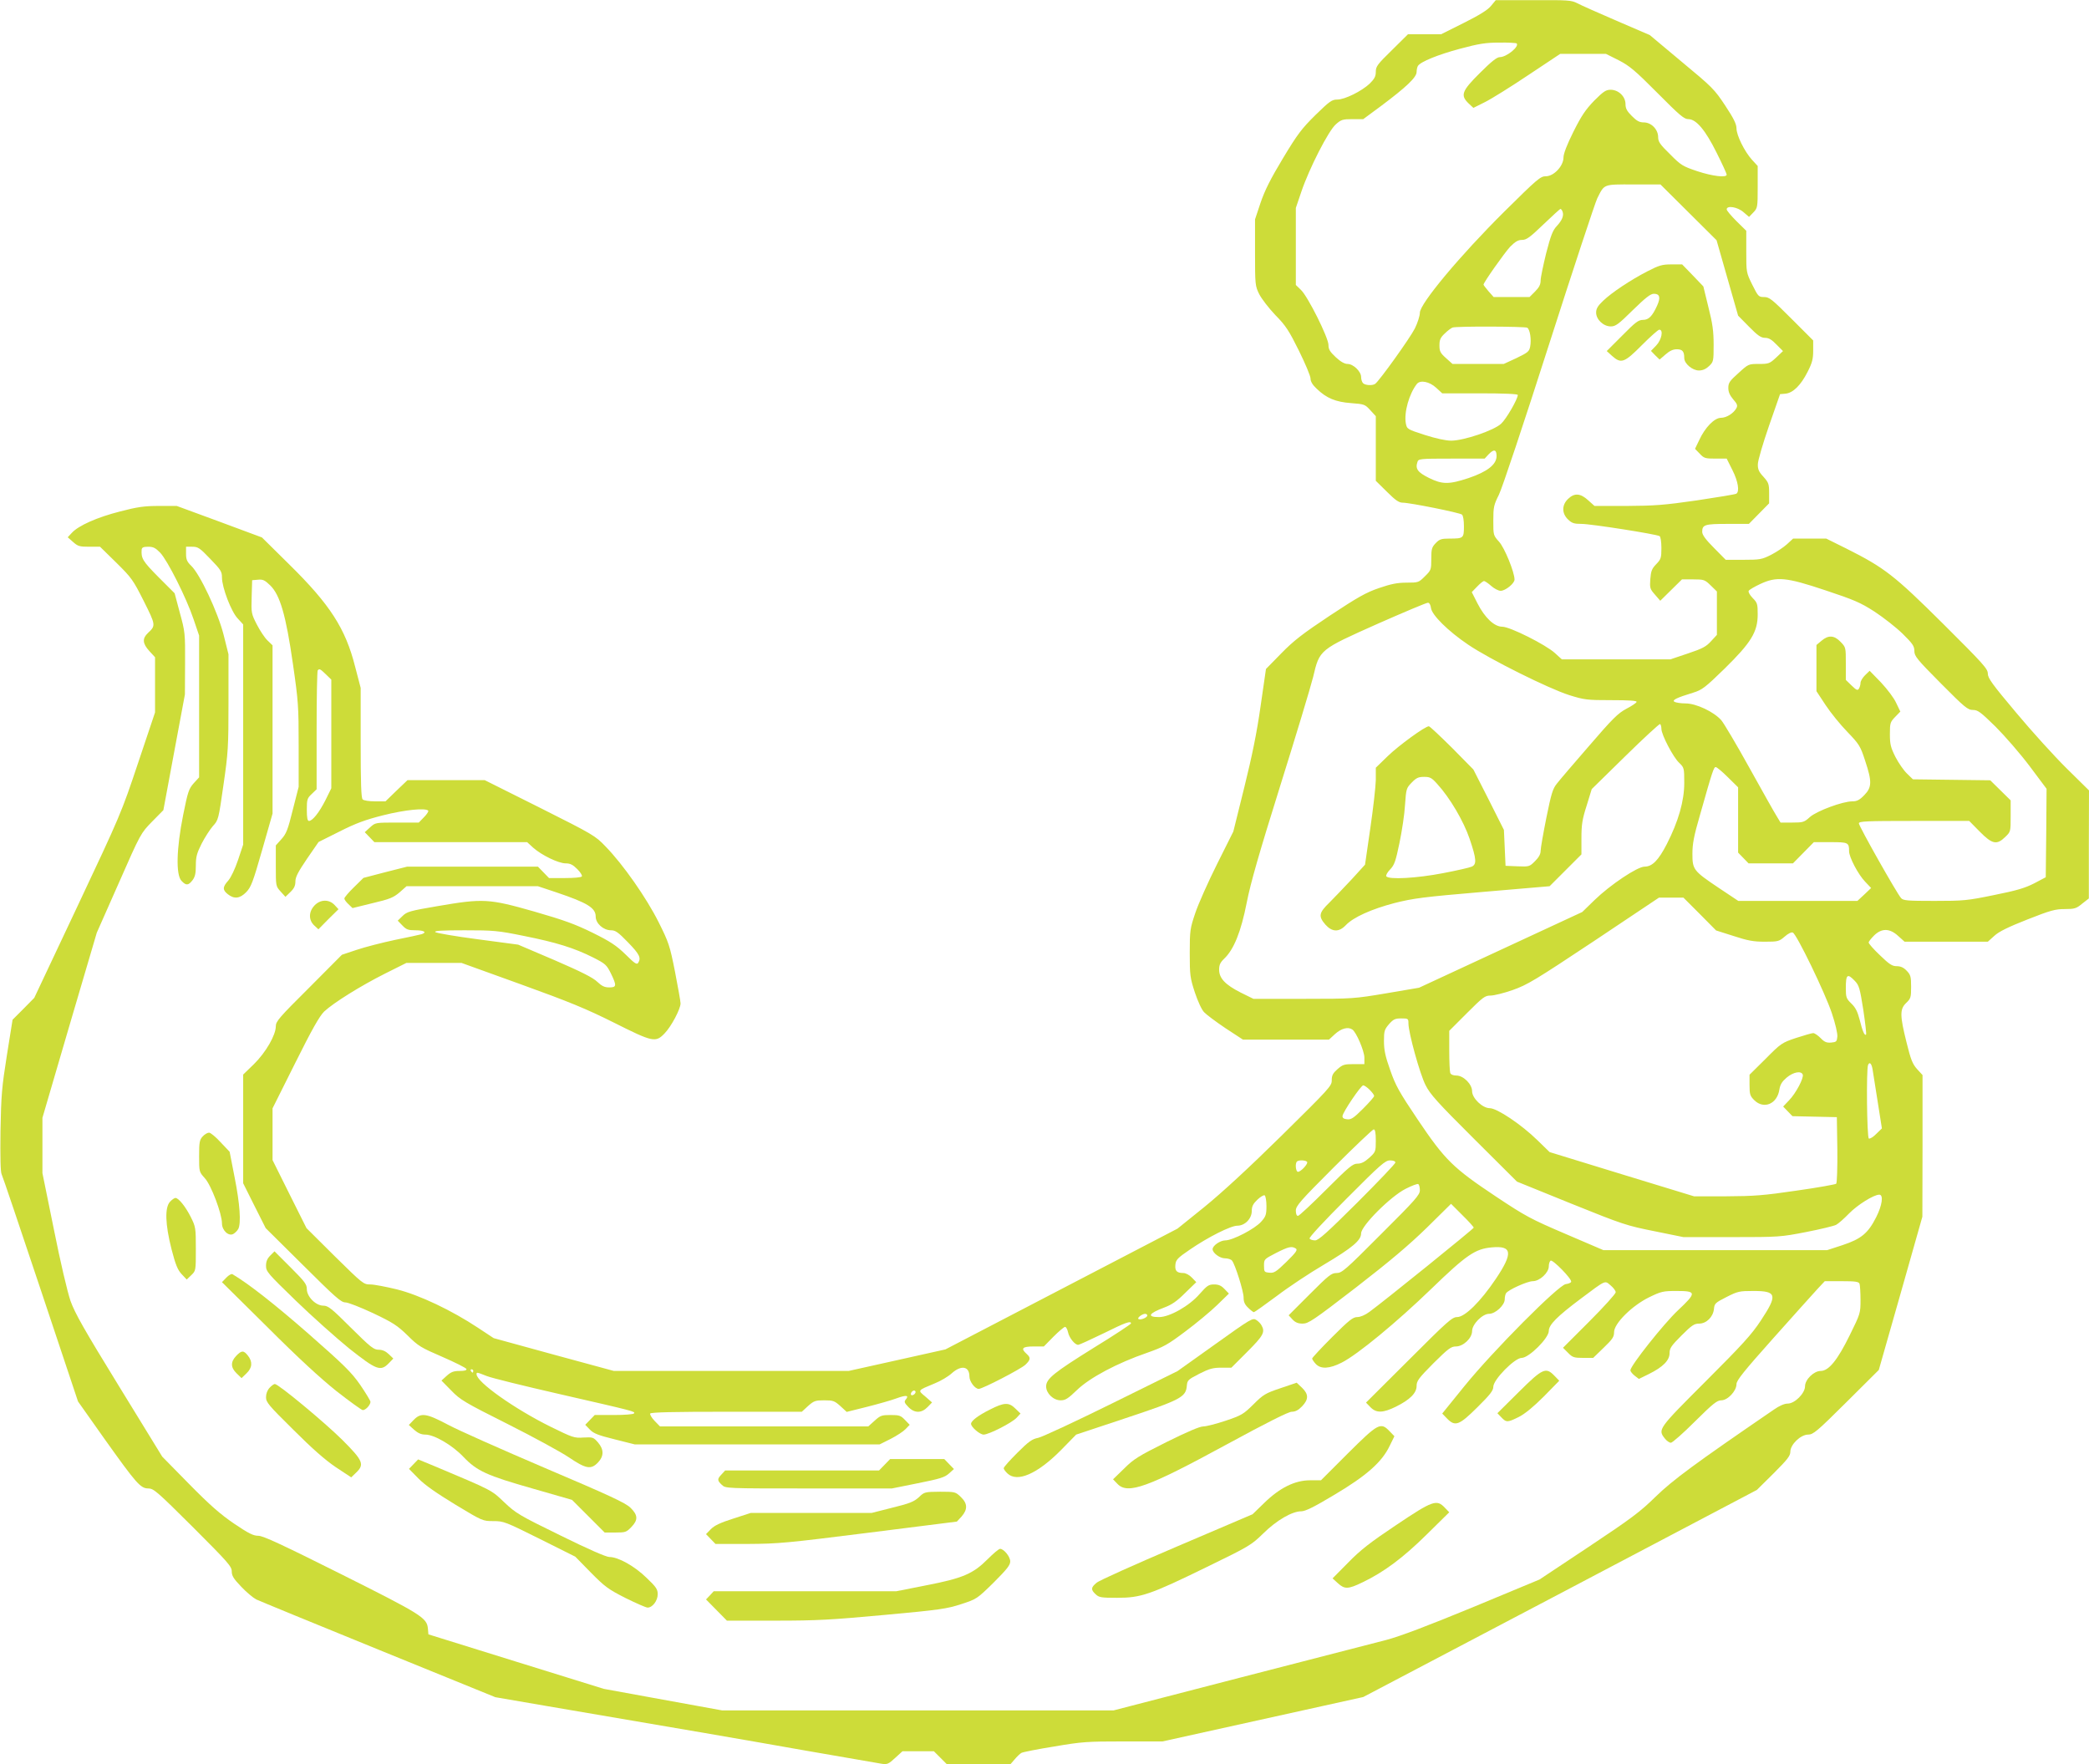 <?xml version="1.0" standalone="no"?>
<!DOCTYPE svg PUBLIC "-//W3C//DTD SVG 20010904//EN"
 "http://www.w3.org/TR/2001/REC-SVG-20010904/DTD/svg10.dtd">
<svg version="1.0" xmlns="http://www.w3.org/2000/svg"
 width="1280pt" height="1081pt" viewBox="0 0 1280 1081"
 preserveAspectRatio="xMidYMid meet">
<g transform="translate(0,1081) scale(0.1,-0.1)"
fill="#cddc39" stroke="none">
<path d="M9136 10774 c-20 -25 -72 -57 -168 -105 l-138 -69 -101 0 -102 0 -98
-97 c-89 -87 -99 -100 -99 -133 0 -28 -8 -43 -37 -72 -50 -47 -153 -98 -199
-98 -33 0 -47 -10 -134 -95 -84 -83 -110 -117 -199 -265 -76 -126 -111 -196
-137 -272 l-34 -102 0 -203 c0 -200 1 -205 26 -256 15 -29 59 -86 99 -128 64
-65 83 -95 144 -218 39 -79 71 -155 71 -170 0 -18 12 -39 38 -63 60 -58 116
-81 211 -88 81 -6 85 -8 117 -43 l34 -37 0 -198 0 -198 68 -67 c53 -53 74 -67
97 -67 43 0 348 -61 363 -73 7 -6 12 -34 12 -72 0 -73 -3 -75 -89 -75 -50 0
-61 -4 -84 -28 -24 -25 -27 -36 -27 -96 0 -66 -1 -70 -39 -107 -38 -38 -40
-39 -112 -39 -57 0 -96 -8 -169 -33 -79 -27 -129 -55 -300 -168 -167 -111
-223 -154 -299 -232 l-94 -96 -33 -228 c-23 -163 -52 -304 -100 -498 l-67
-270 -100 -200 c-55 -110 -115 -245 -133 -299 -32 -95 -34 -107 -34 -245 0
-136 2 -152 31 -241 18 -54 42 -107 57 -122 14 -15 73 -59 131 -98 l107 -70
263 0 264 0 38 35 c38 34 79 45 105 27 24 -15 74 -132 74 -172 l0 -40 -65 0
c-58 0 -68 -3 -100 -31 -28 -25 -35 -38 -35 -68 1 -34 -14 -50 -307 -339 -203
-200 -365 -349 -473 -437 l-165 -133 -711 -370 -711 -370 -296 -66 -297 -66
-719 0 -720 0 -368 100 -368 101 -97 64 c-160 106 -357 200 -497 235 -66 16
-139 30 -162 30 -42 0 -46 4 -217 172 l-174 173 -104 208 -104 209 0 158 0
159 139 278 c104 209 149 287 177 315 58 54 223 157 372 232 l132 66 169 0
169 0 363 -131 c299 -108 401 -150 571 -235 239 -120 255 -123 310 -66 41 42
98 150 98 184 0 13 -16 100 -34 194 -32 161 -38 179 -101 305 -75 149 -216
351 -324 462 -64 67 -75 73 -403 238 l-338 169 -237 0 -236 0 -68 -65 -67 -65
-64 0 c-36 0 -69 5 -76 12 -9 9 -12 100 -12 348 l0 335 -34 130 c-59 234 -154
381 -403 626 l-168 166 -261 97 -261 96 -109 0 c-90 0 -132 -6 -239 -34 -138
-35 -254 -86 -295 -131 l-25 -27 33 -29 c29 -26 39 -29 99 -29 l66 0 99 -97
c94 -93 103 -105 169 -236 74 -148 74 -150 25 -196 -35 -33 -33 -64 9 -110
l35 -38 0 -169 0 -169 -104 -310 c-102 -305 -108 -319 -370 -875 l-266 -564
-66 -67 -67 -67 -35 -219 c-31 -196 -35 -243 -39 -463 -2 -159 0 -252 7 -265
6 -11 113 -329 239 -706 l229 -686 162 -229 c196 -275 221 -304 269 -304 32 0
53 -18 273 -237 216 -216 238 -241 238 -271 0 -27 11 -45 58 -94 31 -33 73
-68 92 -78 19 -9 357 -148 750 -308 l715 -291 320 -55 c864 -147 1184 -202
1580 -272 237 -41 447 -77 468 -81 34 -5 42 -1 82 36 l45 41 96 0 96 0 40 -40
40 -40 195 0 194 0 26 30 c14 17 33 35 42 40 10 5 100 23 201 39 169 29 202
31 423 31 l240 0 615 136 615 136 1206 634 1206 635 103 102 c85 85 102 107
102 132 0 44 63 105 109 105 31 0 54 19 234 198 l199 198 134 470 133 469 1
434 0 434 -33 36 c-28 31 -39 58 -65 164 -41 164 -42 204 -2 242 28 27 30 34
30 99 0 62 -3 73 -27 98 -19 20 -37 28 -61 28 -28 0 -45 11 -103 67 -38 36
-69 71 -69 78 0 6 15 25 33 43 47 46 96 45 148 -3 l39 -35 255 0 255 0 40 36
c28 26 85 54 202 100 142 56 171 64 229 64 60 0 71 3 107 33 l41 32 0 331 1
331 -136 134 c-75 74 -214 227 -310 342 -148 176 -174 212 -174 240 0 29 -27
59 -272 303 -301 299 -360 345 -595 463 l-123 61 -101 0 -102 0 -38 -35 c-21
-19 -65 -48 -98 -65 -56 -28 -68 -30 -168 -30 l-109 0 -72 73 c-51 51 -72 80
-72 98 0 44 15 49 155 49 l131 0 62 63 62 63 0 62 c0 57 -3 65 -35 101 -28 30
-35 46 -34 77 0 22 31 127 68 234 l68 195 34 3 c46 5 93 51 135 134 28 55 34
79 34 130 l0 62 -133 133 c-120 120 -136 133 -168 133 -33 0 -36 3 -72 75 -37
75 -37 76 -37 203 l0 128 -60 59 c-33 33 -60 65 -60 72 0 26 67 15 103 -17
l34 -29 26 27 c26 27 27 31 27 156 l0 129 -35 38 c-46 51 -95 150 -95 193 0
25 -17 61 -69 139 -66 100 -79 113 -266 268 l-196 164 -202 87 c-111 48 -220
96 -242 108 -37 19 -57 20 -270 19 l-230 0 -29 -35z m157 -230 c18 -19 -62
-84 -103 -84 -18 0 -52 -27 -122 -97 -112 -111 -121 -137 -69 -187 l29 -27 72
36 c40 20 160 95 266 166 l194 129 140 0 140 0 78 -39 c66 -34 100 -62 237
-200 137 -138 164 -161 190 -161 48 0 104 -66 174 -207 34 -68 61 -127 61
-133 0 -20 -86 -10 -180 21 -89 30 -100 36 -167 104 -62 60 -73 77 -73 105 0
47 -42 90 -88 90 -27 0 -43 9 -73 39 -30 30 -39 46 -39 73 0 47 -43 88 -91 88
-29 0 -44 -10 -101 -67 -53 -55 -78 -92 -127 -190 -40 -80 -61 -135 -61 -158
0 -52 -59 -115 -108 -115 -33 0 -51 -15 -255 -217 -272 -270 -517 -564 -517
-619 0 -19 -14 -63 -31 -97 -29 -58 -219 -323 -243 -339 -17 -12 -61 -9 -74 4
-7 7 -12 24 -12 38 0 34 -48 80 -83 80 -18 0 -43 14 -72 41 -36 34 -45 48 -45
75 0 45 -127 299 -169 338 l-31 30 0 236 0 236 34 100 c48 142 166 373 211
412 32 29 42 32 102 32 l66 0 111 82 c152 114 216 174 216 207 0 14 4 31 8 37
16 26 126 70 257 105 115 31 158 38 241 38 55 1 104 -2 107 -5z m1053 -1035
l172 -171 66 -231 66 -231 67 -68 c54 -55 74 -68 98 -68 23 0 41 -11 70 -41
l40 -40 -42 -40 c-40 -37 -46 -39 -106 -39 -63 0 -64 0 -125 -56 -54 -48 -62
-60 -62 -91 0 -25 9 -45 30 -70 24 -27 28 -38 20 -53 -17 -32 -61 -60 -95 -60
-40 0 -98 -59 -134 -138 l-25 -52 29 -30 c26 -28 34 -30 97 -30 l68 0 35 -70
c35 -69 45 -132 24 -145 -6 -4 -115 -22 -242 -41 -201 -29 -259 -33 -429 -34
l-198 0 -39 35 c-47 43 -84 46 -123 8 -39 -37 -39 -89 0 -126 24 -23 37 -27
83 -27 57 0 459 -63 478 -75 6 -3 11 -36 11 -73 0 -61 -3 -69 -32 -99 -27 -28
-32 -42 -36 -91 -4 -55 -2 -61 29 -96 l32 -37 66 65 67 66 69 0 c66 0 71 -2
107 -37 l38 -37 0 -133 0 -133 -36 -39 c-30 -33 -52 -45 -142 -75 l-107 -36
-333 0 -332 0 -43 39 c-56 51 -275 161 -322 161 -49 0 -107 55 -152 143 l-35
69 33 34 c18 19 37 34 42 34 5 0 25 -13 44 -30 18 -16 44 -30 58 -30 29 0 85
45 85 69 0 45 -61 195 -95 232 -35 39 -35 40 -35 129 0 83 3 96 34 158 19 37
156 448 306 917 150 468 284 873 297 900 45 89 35 85 221 85 l166 0 172 -171z
m-772 5 c10 -25 -3 -55 -36 -90 -24 -26 -36 -57 -64 -165 -18 -74 -34 -149
-34 -167 0 -25 -9 -43 -34 -68 l-34 -34 -110 0 -110 0 -31 35 c-17 20 -31 38
-31 41 0 13 128 194 163 232 32 32 49 42 73 42 27 0 48 15 131 95 54 52 101
94 104 95 4 0 10 -7 13 -16z m-216 -712 c17 -11 26 -72 18 -115 -6 -31 -14
-37 -84 -71 l-78 -36 -157 0 -157 0 -40 36 c-35 31 -40 42 -40 78 0 34 6 48
33 73 17 17 39 33 47 36 24 9 444 7 458 -1z m-559 -367 l38 -35 232 0 c151 0
231 -4 231 -10 0 -25 -71 -148 -102 -176 -43 -41 -229 -104 -306 -104 -33 0
-93 13 -162 35 -108 35 -109 36 -116 71 -12 67 20 181 68 242 21 25 76 14 117
-23z m371 -419 c0 -52 -56 -96 -171 -135 -121 -40 -161 -40 -244 1 -68 34 -84
55 -70 97 6 20 13 21 209 21 l203 0 23 25 c33 35 50 32 50 -9z m-8188 -593
c45 -48 160 -276 204 -407 l34 -100 0 -434 0 -435 -33 -36 c-30 -34 -36 -51
-65 -196 -41 -205 -45 -365 -10 -402 28 -30 42 -29 67 3 16 21 21 41 21 91 0
53 6 75 35 133 20 39 51 87 69 108 34 37 35 40 65 251 29 200 31 232 31 508
l0 294 -30 120 c-35 138 -145 372 -199 423 -25 24 -31 38 -31 73 l0 43 38 0
c35 0 46 -7 110 -74 65 -67 72 -78 72 -114 0 -61 57 -211 97 -252 l33 -36 0
-674 0 -675 -31 -93 c-19 -56 -43 -107 -60 -127 -36 -40 -36 -58 -3 -84 39
-31 74 -27 113 13 29 30 41 61 97 257 l64 224 0 515 0 516 -31 30 c-17 16 -46
60 -65 97 -34 66 -35 71 -32 170 l3 102 36 3 c30 3 42 -3 75 -35 60 -59 96
-182 139 -482 33 -228 35 -260 35 -498 l0 -254 -36 -141 c-30 -122 -40 -147
-70 -180 l-34 -38 0 -125 c0 -124 0 -125 29 -157 l30 -33 30 29 c23 22 31 39
31 65 0 28 17 59 71 139 l71 103 128 64 c101 51 158 72 269 100 132 33 257 46
275 28 3 -4 -8 -22 -26 -40 l-32 -33 -133 0 c-133 0 -133 0 -165 -29 l-33 -30
29 -30 30 -31 468 0 468 0 37 -34 c52 -46 155 -96 199 -96 28 0 44 -8 71 -35
19 -19 32 -39 28 -45 -3 -6 -48 -10 -104 -10 l-97 0 -34 35 -34 35 -400 0
-401 0 -134 -34 -134 -35 -58 -57 c-33 -32 -59 -63 -59 -69 0 -7 11 -22 25
-35 l25 -24 122 30 c106 25 128 34 166 66 l43 38 403 0 402 0 114 -38 c190
-64 240 -95 240 -148 0 -42 47 -84 94 -84 27 0 44 -12 104 -74 70 -72 82 -95
62 -126 -8 -12 -22 -3 -77 52 -56 54 -91 78 -200 132 -108 53 -173 77 -360
131 -278 79 -312 81 -592 33 -170 -29 -188 -34 -215 -61 l-29 -28 29 -30 c24
-25 35 -29 81 -29 52 0 71 -13 36 -24 -10 -3 -83 -19 -163 -35 -80 -17 -185
-44 -235 -61 l-90 -30 -202 -203 c-182 -181 -203 -205 -203 -235 0 -54 -61
-160 -134 -232 l-66 -64 0 -333 0 -333 69 -138 69 -137 229 -227 c198 -197
233 -228 259 -228 17 0 93 -30 170 -66 122 -58 148 -75 211 -136 66 -66 82
-75 214 -132 78 -34 144 -67 147 -74 2 -8 -10 -12 -42 -12 -36 0 -52 -6 -78
-29 l-33 -30 60 -61 c55 -57 82 -73 345 -205 157 -79 326 -171 375 -204 105
-71 136 -77 179 -32 37 39 37 80 0 123 -28 32 -32 33 -89 30 -57 -4 -66 0
-201 66 -222 110 -454 274 -454 322 0 13 1 13 62 -11 29 -12 229 -61 443 -110
467 -107 467 -107 460 -119 -4 -6 -59 -10 -124 -10 l-117 0 -29 -30 -29 -30
28 -29 c23 -24 51 -35 152 -60 l123 -31 751 0 750 0 68 34 c37 19 78 46 91 60
l25 26 -29 30 c-26 27 -35 30 -88 30 -54 0 -63 -3 -98 -35 l-39 -35 -638 0
-638 0 -33 34 c-18 19 -30 39 -27 45 5 8 147 11 468 11 l461 0 38 35 c36 32
45 35 99 35 55 0 63 -3 99 -35 l39 -36 124 31 c67 17 149 40 181 52 60 22 79
19 57 -7 -11 -13 -9 -20 15 -45 38 -40 81 -40 119 -1 l27 28 -41 36 c-48 40
-50 36 58 81 35 14 81 41 103 61 59 53 109 44 109 -19 0 -31 34 -76 57 -76 23
0 257 121 286 148 32 31 34 43 7 67 -37 33 -26 45 43 45 l63 0 59 60 c33 33
65 60 71 60 6 0 14 -14 18 -32 7 -35 42 -78 62 -78 7 0 77 32 155 70 137 68
169 79 169 61 0 -4 -102 -72 -228 -149 -244 -152 -292 -190 -292 -237 0 -42
44 -85 89 -85 29 0 45 10 101 64 78 75 245 164 428 227 102 36 126 49 235 131
67 50 155 123 194 161 l73 71 -27 28 c-20 21 -36 28 -64 28 -33 0 -43 -7 -89
-59 -63 -73 -184 -141 -248 -141 -77 0 -64 23 33 59 45 17 76 38 127 89 l68
66 -27 28 c-15 16 -38 28 -52 28 -40 0 -53 13 -49 51 3 30 13 41 88 92 112 77
251 147 292 147 46 0 88 43 88 90 0 28 8 44 34 69 19 18 39 30 45 27 6 -4 11
-34 11 -66 0 -52 -4 -64 -32 -95 -38 -44 -175 -115 -220 -115 -31 0 -78 -32
-78 -54 0 -23 44 -56 76 -56 17 0 37 -6 43 -14 19 -23 71 -188 71 -226 0 -27
7 -43 28 -63 15 -15 31 -27 35 -27 4 0 67 45 140 99 72 55 202 141 287 191
178 106 230 150 230 193 0 46 181 227 273 273 37 19 72 32 77 29 6 -4 10 -20
10 -38 0 -28 -27 -59 -238 -269 -219 -220 -240 -238 -272 -238 -32 0 -48 -13
-165 -130 l-129 -129 24 -26 c17 -18 34 -25 62 -25 35 0 65 20 326 221 213
165 325 260 435 367 l148 146 69 -69 c39 -38 70 -73 70 -77 0 -7 -551 -452
-639 -516 -27 -20 -56 -32 -75 -32 -26 0 -50 -19 -153 -122 -68 -68 -123 -127
-123 -132 0 -5 10 -20 22 -33 31 -33 84 -30 159 8 97 49 337 247 549 452 215
208 269 245 370 254 126 12 132 -34 26 -192 -94 -140 -190 -235 -238 -235 -30
0 -57 -24 -295 -262 l-263 -262 27 -28 c36 -37 77 -36 156 3 87 43 127 84 127
127 0 31 12 47 103 139 91 90 108 103 138 103 45 0 99 51 99 94 0 42 63 106
104 106 39 0 96 53 96 89 0 15 4 31 8 37 13 21 131 74 164 74 42 0 98 52 98
91 0 15 5 31 11 35 13 8 132 -113 126 -130 -2 -6 -17 -12 -33 -14 -44 -5 -446
-409 -621 -625 l-136 -168 28 -29 c51 -53 75 -44 187 67 79 78 98 103 98 126
0 44 131 177 174 177 44 0 166 121 166 165 0 38 51 89 195 197 159 119 147
113 184 82 17 -14 31 -33 31 -42 0 -9 -73 -90 -162 -179 l-161 -161 31 -31
c27 -28 37 -31 92 -31 l62 0 64 62 c54 52 64 66 64 96 0 53 110 162 214 213
74 36 86 39 168 39 124 0 125 -10 9 -119 -87 -82 -291 -339 -291 -367 0 -7 12
-22 26 -33 l26 -20 61 30 c87 43 127 84 127 128 0 30 10 45 73 108 63 63 78
73 108 73 45 0 86 41 91 90 3 33 8 38 77 73 69 35 79 37 165 37 143 0 149 -24
46 -180 -58 -88 -113 -148 -340 -375 -290 -290 -293 -293 -249 -349 11 -14 28
-26 37 -26 9 0 75 58 147 130 111 110 136 130 162 130 39 0 93 57 93 99 0 23
44 78 226 282 125 140 246 275 271 302 l44 47 104 0 c85 0 104 -3 109 -16 3
-9 6 -53 6 -99 0 -81 -1 -84 -66 -216 -75 -153 -129 -219 -178 -219 -42 0 -96
-53 -96 -94 0 -43 -63 -106 -106 -106 -20 0 -51 -13 -85 -37 -488 -334 -619
-431 -724 -533 -96 -94 -148 -133 -411 -308 l-301 -200 -409 -170 c-284 -117
-446 -178 -529 -200 -66 -17 -469 -121 -896 -231 l-776 -201 -1199 0 -1199 0
-363 66 -362 66 -538 167 -537 167 -3 35 c-6 67 -39 87 -534 335 -362 181
-476 234 -505 234 -31 0 -59 14 -148 74 -85 58 -147 112 -276 243 l-165 168
-264 430 c-217 353 -270 447 -298 524 -19 56 -62 238 -102 439 l-70 344 0 170
0 169 166 567 167 567 135 305 c134 305 135 305 204 376 l69 70 66 355 66 354
1 190 c1 184 0 194 -32 310 l-32 120 -100 100 c-96 97 -106 114 -102 168 2 13
11 17 40 17 31 0 45 -7 74 -37z m10203 -230 c174 -58 213 -74 300 -130 55 -36
133 -97 173 -136 62 -61 72 -76 72 -106 0 -31 15 -50 162 -198 147 -148 165
-163 197 -163 30 0 47 -13 138 -102 57 -57 151 -165 209 -242 l104 -139 -2
-271 -3 -271 -70 -37 c-57 -29 -106 -44 -246 -72 -165 -34 -188 -36 -366 -36
-168 0 -192 2 -205 18 -26 29 -258 440 -258 457 0 13 41 15 338 15 l338 0 64
-65 c77 -78 105 -84 157 -33 33 32 33 32 33 128 l0 96 -62 61 -63 62 -237 3
-237 3 -36 35 c-20 19 -52 65 -71 102 -29 58 -34 77 -34 140 0 67 2 74 32 105
l32 33 -25 52 c-13 30 -54 84 -93 126 l-70 72 -28 -27 c-15 -15 -28 -36 -28
-47 0 -12 -5 -28 -10 -36 -8 -12 -15 -9 -45 20 l-35 34 0 100 c0 99 0 100 -32
133 -39 41 -75 43 -117 7 l-31 -26 0 -141 0 -142 56 -85 c31 -47 91 -121 134
-165 72 -75 79 -86 108 -175 43 -129 42 -164 -5 -212 -29 -30 -45 -38 -73 -38
-60 0 -218 -59 -260 -96 -35 -32 -42 -34 -109 -34 l-71 0 -23 38 c-13 20 -88
154 -167 296 -79 143 -157 274 -173 293 -46 52 -154 103 -219 103 -29 0 -60 5
-68 10 -17 10 13 25 115 56 54 17 72 30 192 147 163 160 203 225 203 333 0 63
-2 71 -31 100 -18 19 -28 37 -24 44 4 7 35 25 69 41 102 48 159 43 401 -38z
m-2417 -108 c5 -43 105 -142 228 -225 133 -90 493 -269 619 -309 93 -29 108
-31 258 -31 109 0 158 -3 155 -11 -2 -6 -30 -25 -63 -42 -51 -27 -85 -61 -228
-227 -93 -107 -182 -211 -198 -232 -25 -31 -34 -61 -64 -209 -19 -95 -35 -186
-35 -202 0 -20 -11 -40 -34 -63 -34 -34 -36 -35 -108 -32 l-73 3 -5 110 -5
110 -93 185 -94 185 -131 133 c-73 72 -136 132 -142 132 -23 0 -185 -118 -252
-183 l-73 -71 0 -76 c-1 -41 -16 -175 -34 -297 l-32 -221 -81 -89 c-45 -48
-107 -113 -137 -143 -65 -63 -69 -84 -25 -135 41 -46 83 -48 125 -4 46 49 158
99 299 136 116 29 175 37 540 68 l410 35 97 97 98 98 0 99 c0 84 5 116 32 200
l31 101 206 202 c113 111 209 199 213 197 4 -3 8 -16 8 -30 0 -35 72 -174 109
-208 30 -29 31 -32 31 -123 0 -111 -36 -236 -107 -375 -51 -99 -89 -138 -136
-138 -44 0 -210 -111 -307 -205 l-75 -73 -500 -232 -500 -232 -200 -34 c-197
-33 -204 -34 -508 -34 l-307 0 -79 39 c-94 48 -131 87 -131 140 0 29 7 44 31
67 59 56 103 164 138 343 24 122 76 303 205 715 95 303 186 604 202 668 40
169 37 166 400 328 159 70 296 128 304 127 9 -1 16 -15 18 -32z m-6771 -407
l33 -32 0 -333 0 -333 -36 -73 c-38 -75 -79 -127 -101 -127 -9 0 -13 19 -13
68 0 63 2 71 30 97 l30 29 0 361 c0 199 3 365 7 368 10 11 15 9 50 -25z m8590
-630 l63 -62 0 -200 0 -200 32 -33 32 -33 136 0 136 0 64 65 64 65 102 0 c109
0 114 -2 114 -56 0 -36 56 -143 99 -187 l36 -38 -42 -40 -42 -39 -365 0 -365
0 -120 80 c-155 104 -161 112 -161 209 0 61 9 109 46 236 78 276 85 295 97
295 6 0 40 -28 74 -62z m-1781 -41 c78 -85 162 -228 199 -337 42 -124 44 -156
13 -170 -13 -6 -92 -24 -176 -40 -160 -31 -334 -41 -348 -19 -3 6 7 25 24 42
26 27 34 51 57 162 15 72 31 176 34 233 7 99 8 103 41 137 28 29 41 35 76 35
36 0 46 -5 80 -43z m1609 -797 l100 -101 107 -34 c88 -29 123 -35 192 -35 81
0 87 2 121 31 20 18 41 29 50 25 23 -8 198 -370 239 -493 22 -65 36 -126 34
-145 -3 -30 -6 -33 -38 -36 -28 -2 -41 3 -65 28 -16 16 -36 30 -45 30 -9 0
-56 -14 -106 -30 -86 -29 -92 -33 -186 -128 l-98 -97 0 -63 c0 -57 3 -67 29
-93 59 -58 141 -23 154 66 5 30 16 48 44 72 40 34 89 44 99 19 8 -20 -42 -115
-84 -158 l-36 -38 29 -30 28 -29 136 -3 136 -3 3 -199 c1 -110 -2 -204 -7
-209 -4 -4 -114 -24 -242 -42 -203 -30 -261 -34 -431 -35 l-198 0 -442 135
-443 136 -75 73 c-97 95 -247 196 -292 196 -44 0 -108 61 -108 104 0 43 -53
96 -96 96 -20 0 -34 6 -38 16 -3 9 -6 70 -6 137 l0 121 108 108 c99 99 111
108 145 108 21 0 82 15 136 34 90 32 135 59 498 300 l398 266 75 0 75 0 100
-100z m-7203 -135 c195 -39 306 -73 423 -132 75 -38 82 -45 108 -97 37 -76 35
-86 -10 -86 -29 0 -45 8 -73 34 -25 25 -96 61 -260 132 l-225 96 -248 33
c-137 18 -254 38 -260 44 -8 8 38 11 180 11 178 0 203 -2 365 -35z m8153 -275
c26 -27 31 -44 52 -177 12 -81 20 -149 17 -152 -9 -9 -22 21 -39 90 -13 50
-25 75 -51 100 -31 30 -34 38 -34 94 0 85 9 93 55 45z m-2735 -261 c0 -56 70
-310 105 -378 28 -56 73 -106 297 -329 l263 -262 333 -135 c317 -128 340 -135
510 -169 l177 -36 297 0 c290 0 299 1 454 31 87 17 170 37 184 44 14 7 50 39
80 70 52 53 151 115 185 115 27 0 18 -65 -19 -138 -50 -99 -92 -133 -206 -171
l-95 -31 -685 0 -685 0 -231 99 c-215 92 -245 108 -430 231 -261 174 -310 222
-477 470 -115 171 -136 209 -169 304 -30 84 -38 123 -38 177 0 62 3 71 31 104
27 30 37 35 75 35 42 0 44 -1 44 -31z m2844 -282 c3 -18 17 -106 31 -196 l26
-165 -35 -34 c-18 -19 -39 -31 -45 -28 -12 8 -16 420 -5 450 9 23 22 10 28
-27z m-3082 -124 c15 -15 28 -32 28 -38 0 -6 -31 -41 -69 -79 -57 -57 -73 -67
-97 -64 -20 2 -29 8 -28 20 2 24 113 188 127 188 6 0 24 -12 39 -27z m38 -312
c0 -67 -1 -69 -40 -105 -29 -26 -49 -36 -73 -36 -28 0 -51 -19 -192 -160 -88
-88 -165 -160 -172 -160 -8 0 -13 13 -13 32 0 29 25 58 232 265 128 128 239
233 245 233 9 0 13 -20 13 -69z m-420 -133 c0 -16 -41 -58 -57 -58 -13 0 -19
51 -6 63 11 12 63 8 63 -5z m540 -1 c0 -7 -105 -117 -233 -245 -186 -185 -238
-232 -259 -232 -15 0 -30 5 -34 11 -4 7 90 108 227 245 209 210 237 234 266
234 20 0 33 -5 33 -13z m-610 -527 c12 -8 2 -23 -57 -81 -64 -62 -76 -70 -105
-67 -31 3 -33 5 -33 43 0 40 1 40 74 78 77 39 96 43 121 27z m-910 -410 c0
-13 -41 -30 -54 -22 -11 6 22 32 41 32 7 0 13 -5 13 -10z m-4130 -340 c0 -5
-2 -10 -4 -10 -3 0 -8 5 -11 10 -3 6 -1 10 4 10 6 0 11 -4 11 -10z m2710 -129
c0 -12 -20 -25 -27 -18 -7 7 6 27 18 27 5 0 9 -4 9 -9z"/>
<path d="M10095 9148 c-103 -53 -219 -130 -272 -181 -33 -31 -43 -49 -43 -72
0 -43 45 -85 90 -85 29 0 47 13 135 100 78 76 108 100 129 100 36 0 42 -23 20
-72 -30 -66 -52 -88 -87 -88 -28 0 -47 -15 -127 -96 l-95 -95 33 -30 c55 -49
75 -42 182 66 52 52 100 95 107 95 27 0 14 -63 -19 -97 l-32 -33 26 -27 27
-26 36 31 c25 22 46 32 69 32 35 0 46 -13 46 -54 0 -34 50 -76 90 -76 23 0 43
9 62 27 27 26 28 30 28 130 0 83 -6 129 -32 231 l-31 127 -65 68 -65 67 -66 0
c-57 0 -76 -6 -146 -42z"/>
<path d="M1927 5262 c-36 -38 -37 -89 -2 -122 l26 -24 61 62 62 61 -24 26
c-34 36 -87 35 -123 -3z"/>
<path d="M1242 3847 c-19 -21 -22 -34 -22 -120 0 -97 0 -97 35 -136 39 -42
105 -218 105 -276 0 -44 40 -81 69 -66 11 6 25 20 31 31 18 35 10 153 -22 314
l-31 159 -55 58 c-30 33 -62 59 -71 59 -10 0 -27 -10 -39 -23z"/>
<path d="M1042 3447 c-33 -35 -30 -138 9 -291 25 -97 38 -127 62 -153 l31 -33
28 27 c28 27 28 27 28 160 0 129 -1 136 -31 196 -32 64 -75 117 -94 117 -6 0
-21 -10 -33 -23z"/>
<path d="M1656 3117 c-19 -19 -26 -37 -26 -63 0 -35 11 -47 181 -212 99 -96
247 -228 328 -294 168 -133 193 -143 244 -90 l27 28 -28 27 c-19 18 -39 27
-62 27 -30 0 -49 15 -170 135 -119 119 -140 135 -169 135 -46 0 -101 55 -101
102 0 29 -13 46 -99 132 l-99 99 -26 -26z"/>
<path d="M1387 2982 l-27 -28 278 -275 c189 -189 324 -313 424 -393 82 -64
154 -116 161 -116 18 0 47 32 47 51 -1 8 -29 54 -63 104 -54 77 -96 119 -317
313 -207 181 -369 308 -466 365 -6 3 -23 -6 -37 -21z"/>
<path d="M7445 2573 l-230 -164 -405 -200 c-223 -110 -425 -204 -449 -209 -36
-7 -57 -21 -127 -91 -46 -46 -84 -88 -84 -95 0 -6 10 -20 23 -32 60 -57 183
-3 327 142 l94 96 304 101 c337 112 368 129 374 197 3 35 7 39 77 75 61 31 84
37 135 37 l61 0 98 98 c98 98 110 120 87 161 -5 10 -19 25 -32 33 -22 15 -32
9 -253 -149z"/>
<path d="M1447 2502 c-35 -37 -34 -71 3 -107 l30 -29 30 29 c36 34 39 71 9
109 -26 33 -39 33 -72 -2z"/>
<path d="M9306 2281 l-131 -130 24 -25 c31 -33 39 -32 109 3 37 19 90 63 152
125 l94 96 -29 30 c-53 55 -72 47 -219 -99z"/>
<path d="M7845 2304 c-92 -31 -105 -39 -165 -99 -61 -60 -72 -67 -170 -100
-57 -19 -119 -35 -137 -35 -22 0 -99 -33 -226 -96 -170 -85 -200 -103 -259
-162 l-68 -66 27 -28 c63 -66 185 -22 668 241 252 137 380 201 400 201 22 0
41 10 63 33 41 43 41 74 0 114 l-33 31 -100 -34z"/>
<path d="M1652 2307 c-14 -15 -22 -36 -22 -58 0 -31 15 -49 168 -200 117 -117
195 -185 260 -229 l94 -62 29 28 c54 51 44 74 -83 201 -110 109 -392 343 -414
343 -6 0 -20 -10 -32 -23z"/>
<path d="M6065 2173 c-72 -36 -115 -69 -115 -87 0 -20 54 -66 77 -66 32 0 173
72 202 103 l24 26 -31 30 c-40 40 -69 39 -157 -6z"/>
<path d="M2534 2109 l-29 -30 33 -30 c23 -20 43 -29 68 -29 55 0 166 -65 234
-137 82 -86 143 -114 425 -194 l240 -69 100 -100 100 -100 66 0 c61 0 67 2 97
33 43 44 41 74 -5 119 -31 30 -128 75 -523 243 -267 114 -535 233 -596 266
-132 70 -165 75 -210 28z"/>
<path d="M8259 1905 l-165 -165 -67 0 c-93 0 -186 -46 -282 -140 l-70 -68
-464 -198 c-255 -109 -477 -208 -492 -222 -35 -29 -36 -42 -6 -70 21 -20 34
-22 133 -22 145 0 201 19 549 189 261 127 272 134 345 205 82 81 177 136 233
136 25 0 78 26 203 101 197 117 292 201 339 300 l29 59 -29 30 c-55 58 -70 50
-256 -135z"/>
<path d="M2534 1839 l-28 -29 58 -59 c39 -40 111 -90 226 -160 167 -101 168
-101 233 -101 63 0 73 -4 284 -109 l218 -109 95 -97 c86 -87 106 -102 212
-156 65 -32 126 -59 136 -59 30 0 62 42 62 82 0 30 -9 44 -69 101 -74 72 -173
127 -227 127 -20 0 -130 48 -300 132 -254 124 -273 136 -344 203 -80 76 -67
70 -426 221 l-102 42 -28 -29z"/>
<path d="M5420 1835 l-34 -35 -471 0 -472 0 -21 -23 c-28 -29 -28 -38 1 -65
23 -22 23 -22 533 -22 l509 0 159 32 c135 27 164 36 190 59 l31 28 -29 30 -30
31 -166 0 -166 0 -34 -35z"/>
<path d="M5630 1636 c-30 -27 -56 -38 -163 -64 l-126 -32 -371 0 -370 0 -108
-35 c-79 -25 -116 -43 -137 -65 l-29 -30 29 -30 29 -30 200 0 c187 1 238 6
740 69 l539 68 29 31 c38 44 37 80 -5 120 -32 31 -35 32 -127 32 -93 -1 -96
-1 -130 -34z"/>
<path d="M8555 1466 c-160 -107 -219 -153 -295 -231 l-95 -96 33 -30 c41 -37
62 -37 149 5 134 64 251 152 395 294 l138 136 -27 28 c-50 53 -74 44 -298
-106z"/>
<path d="M6051 1256 c-89 -89 -151 -116 -378 -160 l-182 -36 -559 0 -559 0
-23 -25 -24 -25 64 -65 64 -65 296 0 c257 0 343 5 669 35 341 31 384 38 470
66 95 31 97 32 199 132 81 81 102 107 102 130 0 29 -39 77 -62 77 -8 0 -42
-29 -77 -64z"/>
</g>
</svg>
